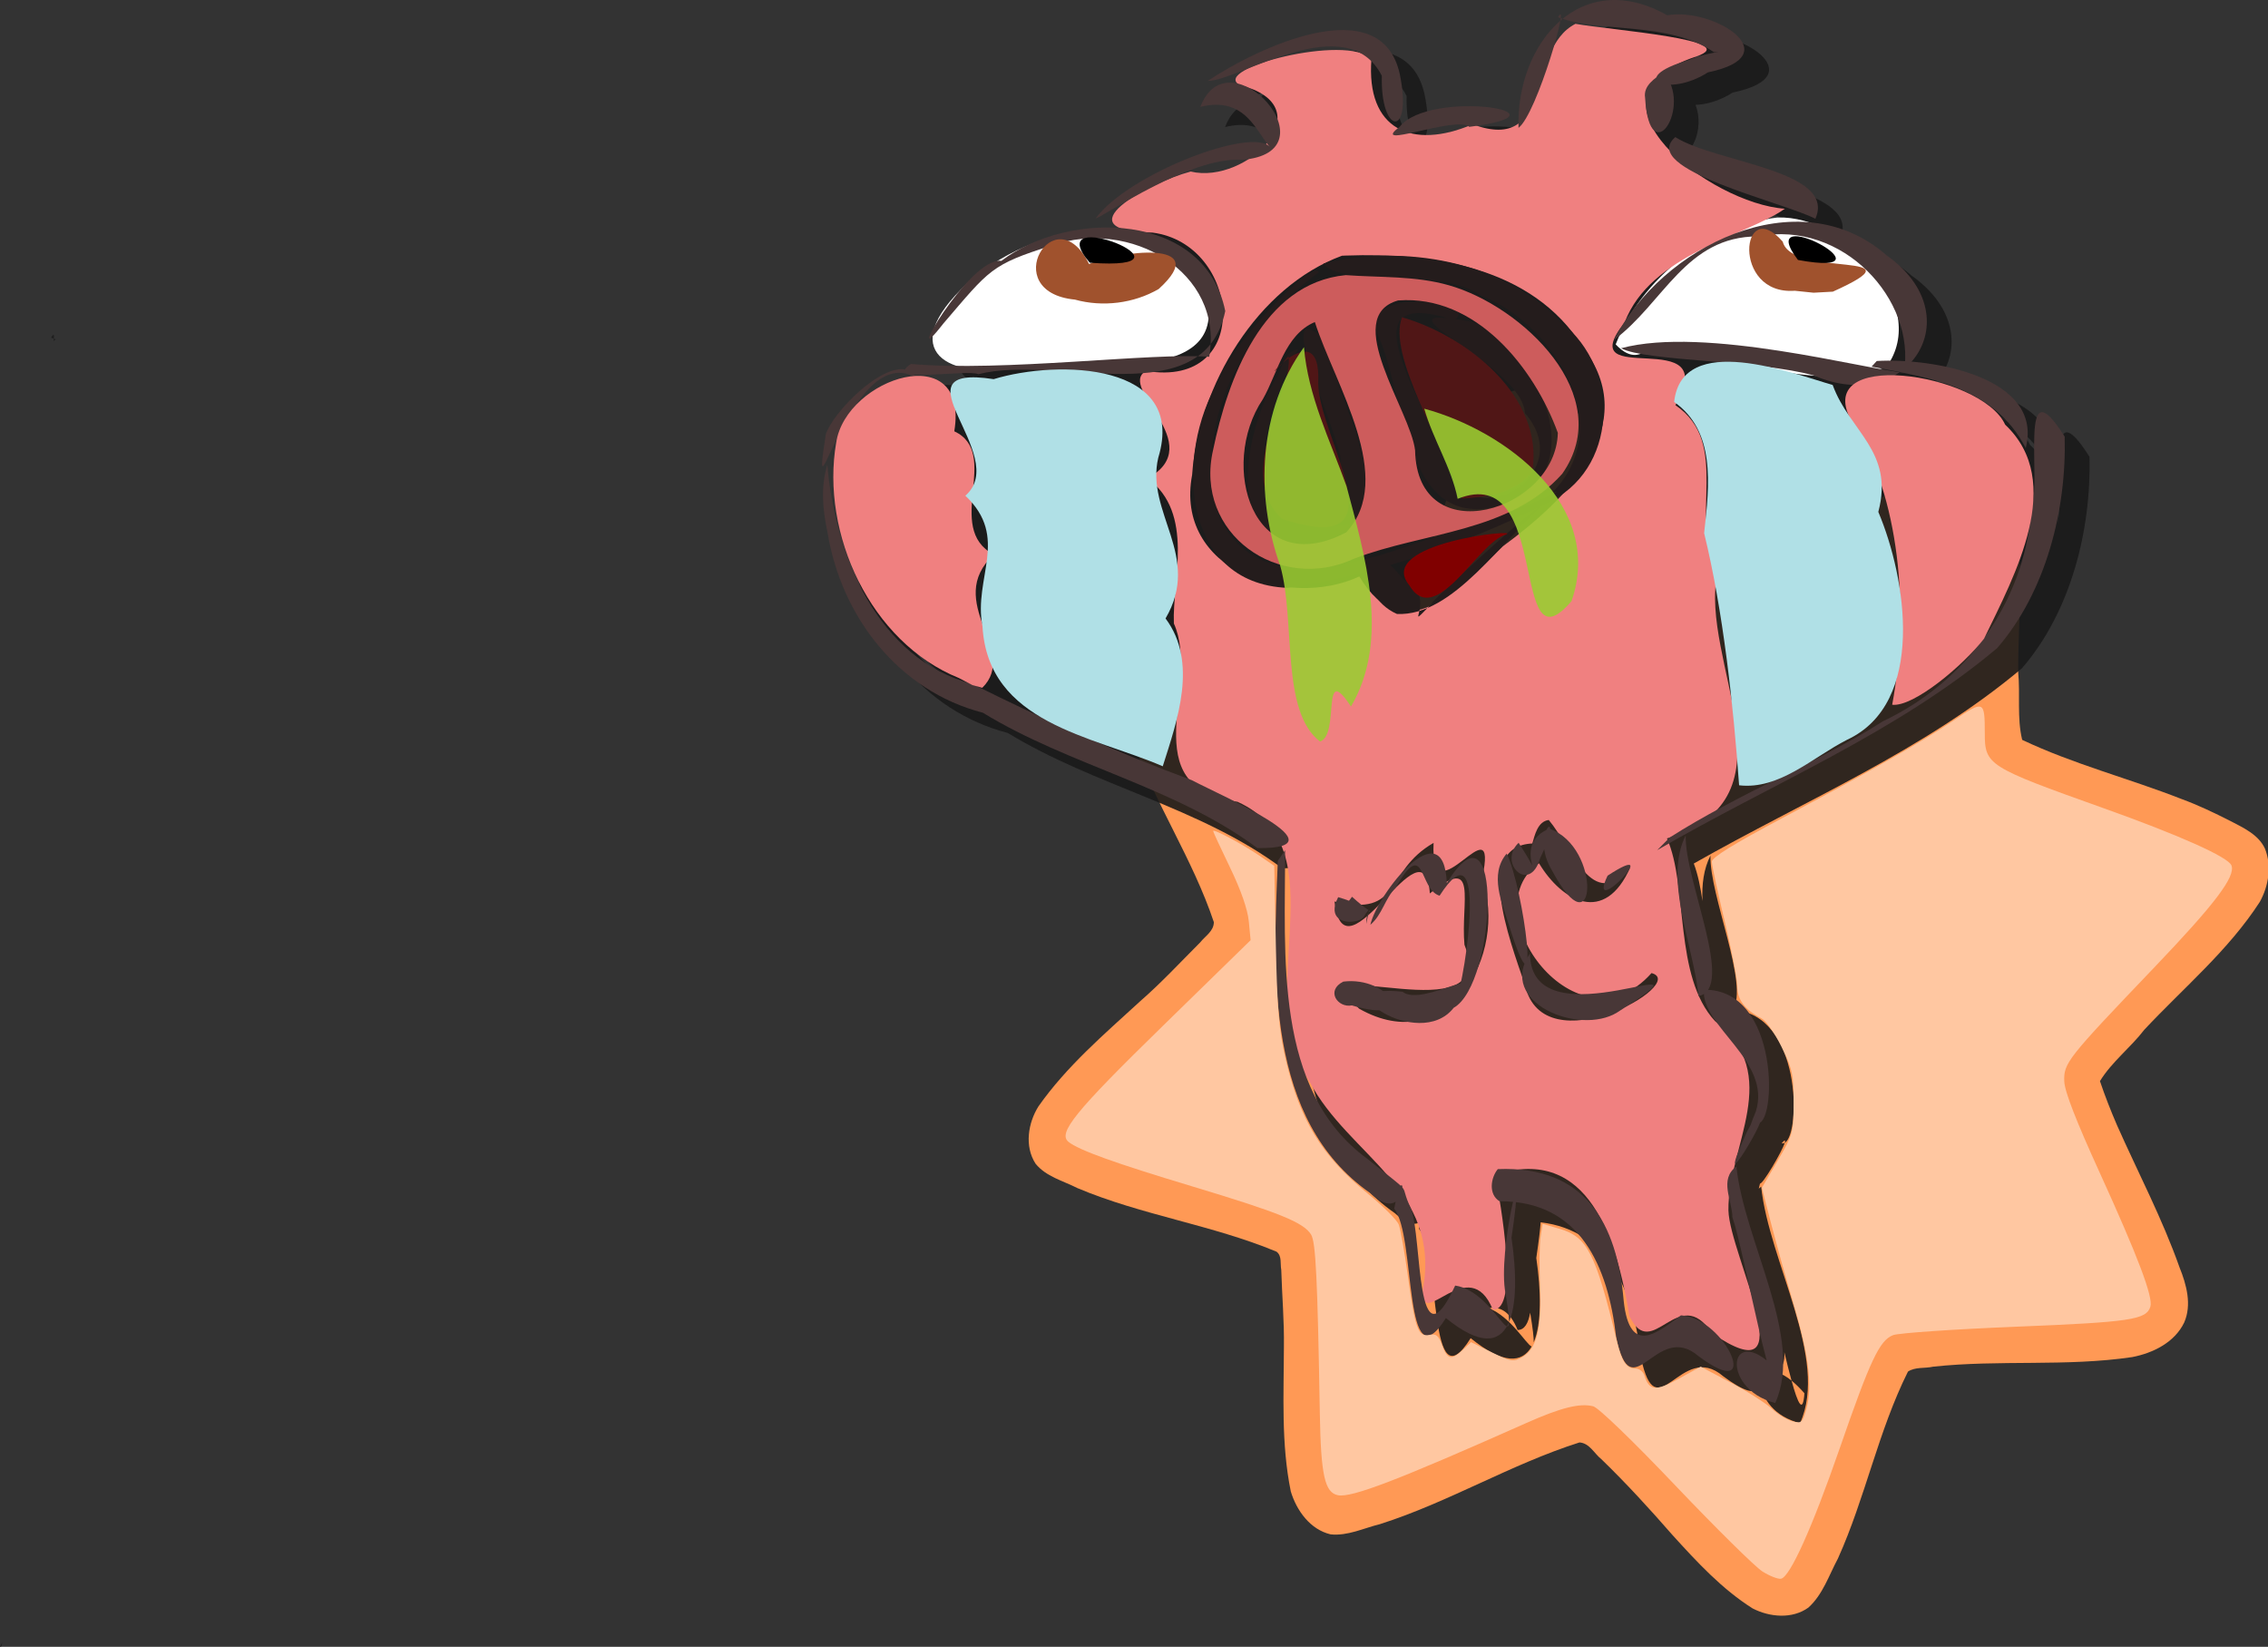 <?xml version="1.0" encoding="UTF-8"?>
<svg version="1.1" viewBox="0 0 858.56 623.24" xmlns="http://www.w3.org/2000/svg">
<rect x="0" y="0" width="858.56" height="623.24" fill="#333333" stroke="none"/>
<g transform="translate(221.65 -173.08)">
<g transform="matrix(.812 .145 -.145 .812 187.11 -198.36)" fill="#f95">
<path d="m312.81 583.09c-9.97 1.08-17.49 9.87-19.77 19.22-8.02 28.03-10.21 57.24-15.58 85.8-1.08 5.58-2.31 11.14-3.74 16.64-8.53 4.54-18.54 4.23-27.5 7.48-25.34 5.61-51.75 7.69-75.81 18.08-8.65 3.84-16.23 11.88-16.82 21.69 0.56 8.07 5.87 14.6 9.24 21.65 15.12 26.43 36.65 48.57 51.26 75.32 0.76 4.07-2.8 7.02-4.54 10.29-7.35 10.55-14.3 21.4-22.38 31.43-13.56 17.76-27.95 35.27-37.45 55.65-3.39 8.42-3.16 19.19 3.29 26.12 5.78 5.03 13.76 5.5 20.79 7.64 31.32 7.1 63.85 5.75 95.2 12.68 2.89 1.47 2.57 5.21 3.6 7.82 2.41 11.5 5.47 22.8 7.36 34.3 3.86 21.9 6.55 44.2 14.81 65 4.14 8.2 11.88 15.7 21.48 16.2 7.89-0.6 14.43-5.5 21.45-8.6 29.24-15.4 54.28-37.6 83.55-53 4.63-0.5 7.52 3.8 11.24 5.8 13.22 8.9 25.89 18.6 38.35 28.6 13.1 10.1 26.54 20.3 42.01 26.6 8.42 2.6 18.8 1.7 25.16-4.9 5.48-7.1 6.65-16.2 9.36-24.5 7.5-29.7 7.92-60.7 16.57-90.1 2.96-2.81 7.35-2.7 10.94-4.24 29.32-8.57 60.18-10.67 89.19-20.4 9.07-3.48 17.99-10.03 20.71-19.8 2.09-8.68-2-17.29-6.52-24.49-11.74-20.67-26.37-39.47-39.67-59.11-4.02-6.07-7.83-12.27-11.34-18.65 3.83-9.75 11.12-17.56 15.9-26.8 14.34-22.08 31.6-42.58 41.87-67.06 2.71-7.9 2.55-17.23-1.96-24.45-4.1-5.86-11.44-7.69-17.9-9.72-7.81-2.35-15.67-4.53-23.71-5.96-25.53-5.1-51.68-7.01-76.86-13.88-4.22-9.61-4.47-20.31-7.28-30.31-4.34-23.84-5.51-48.59-14.78-71.25-3.94-8.49-12.16-15.78-21.87-15.97-8.91 1.04-16.36 6.49-24.25 10.3-25.42 14.41-47.48 33.97-72.94 48.32-9.14-2.24-15.82-9.46-24.19-13.32-24.25-15.15-46.64-33.7-73.28-44.68-4.24-1.37-8.76-1.64-13.19-1.44z"/>
<path d="m314.06 599.12c-2.67 0.15-4.07 2.74-4.39 5.09-8.76 24.32-9.64 50.43-14.95 75.54-1.95 12.31-2.11 25.55-8.94 36.43-3 4.52-8.93 4.74-13.63 6.29-23.62 6.36-47.98 9.44-71.65 15.59-9.54 1.75-20.06 2.75-27.62 9.5-2.13 1.66-3.83 4.83-1.91 7.28 10.41 22.77 27.95 41.1 41.26 62.08 7.21 10.12 16.29 19.69 19.02 32.2 0.95 4.43-1.8 8.38-4.14 11.84-13.96 22.76-31.68 42.91-46.38 65.17-6.49 8.61-14.53 16.95-16.5 27.96-0.58 2.64-0.38 6.55 2.91 7.18 23.23 8.1 48.19 7.21 72.2 11.25 13.76 2.02 28.42 1.13 41.14 7.62 3.4 1.77 5.54 5.34 6.01 9.09 7.33 25.67 10.07 52.47 16.26 78.37 1.65 9.9 2.2 20.8 8.72 28.9 1.72 2.4 5.15 4.2 7.78 2.2 25.4-10.9 46.59-29.1 70.09-43.3 10.39-6.7 20.02-15.6 32.49-18.2 5.24-1 9.34 3.2 13.54 5.6 20.69 13.3 39.1 29.8 59.56 43.4 7.77 6 15.54 13.4 25.73 14.6 2.78 0.5 6.3-0.8 6.75-3.9 7.71-20.3 9.01-42.2 13.06-63.3 2.69-17.2 4.23-34.84 11-51.04 9.79-5.12 20.87-6.75 31.48-9.42 18.87-4.01 37.89-7.44 56.61-12.16 9.6-1.87 20.16-3.09 27.69-9.98 2.04-1.78 3.13-5.04 1.29-7.34-9.95-22.67-26.87-41.16-39.7-62.12-6.98-10.01-15.86-19.47-18.31-31.82-0.8-5.66 3.6-10.05 5.92-14.76 12.68-21.55 28.14-41.3 40.9-62.79 5.53-8.16 12.48-16.27 13.3-26.52 0.42-2.8-0.53-6.57-3.81-7-24.16-9.22-50.29-10.31-75.37-15.73-12.8-2.36-26.55-2.36-38.04-9.23-5.01-2.92-5.32-9.28-6.67-14.3-5.29-21.93-7.26-44.49-12.2-66.49-1.58-10.09-2.06-21.16-8.67-29.51-1.65-2.21-4.82-4.28-7.46-2.38-22.51 9.34-40.8 25.91-61.43 38.49-10.67 7.11-20.38 16.6-33.24 19.59-5.71 1.17-10.44-3.07-15.17-5.52-22.03-12.67-42.34-28.07-64.26-40.92-9.12-6.12-18.6-14.15-30.27-13.53z"/>
</g>
<g transform="translate(-34.447,-177.75)">
<path d="m433.15 358.45c-7.41 0.05-13.98 2.73-19.43 7.16 13.95 4.46 34.62 2.05 50.78 9.06-9.97-3.31-37-5.58-45.94-7.18-3.67 1.87-6.16 4.86-8.09 8.37 1.17-4.02 2.01-7.4 2.37-9.53-9.95 8.62-15.89 23.32-15.84 38.87-3.42 2.56-8.28 3.28-15.75 0.88 36.37-5.38-17.89-13.75-29.19 0.34-0.27 0.21-0.49 0.38-0.72 0.57-6.96-3.93-10.86-12.33-10.03-25.35 1.49 1.49 2.83 3.29 3.97 5.5-0.6 22.57 11.79 23.8 6.78-0.65-7.12-32.24-53.98-9.88-72.69 2.62 3.26-0.01 8.74-2.15 15.19-4.69-3.97 1.96-5.85 4.01-3.94 5.66-5.48-1.24-10.99 0.82-14.06 8.84 15.77-3.92 20.51 7.55 25.19 13.75-0.1 0.12-0.21 0.23-0.32 0.35-10.29-4.69-52.69 12.11-64.5 28.12 1.25-0.34 6.09-3.38 12.6-7.06-6.02 4.16-8.93 8.39-3.41 10.69-13.08-0.99-27.04 2-38.15 8.09-2.82 1.31-5.54 2.77-8.13 4.34-4.15 0.53-9.55 5.58-14.37 11.35-4.73 4.82-7.64 9.05-9.1 12.72-2.57 4.28-3.46 6.76-1.12 4.43-0.44 5.52 3.13 9.27 9 11.22-6.12-0.05-11.95-0.25-17.25-0.72-1.26 0.86-1.94 1.55-2.19 2.1-9.17-1.68-26.35 15.03-29.97 24.31-3.04 19.36-1.16 12.69 4.22 1.69-0.13 0.55-0.26 1.09-0.34 1.65-5.95 34.45 13 75.62 46.43 89.1l3.41 1.78c-34.8-10.16-50.46-49.07-53.19-82.47-2.58 8.3-1.76 17.21 0.06 25.56 5.19 31.9 26.86 60.01 58.82 68.28 33.06 20.18 72.67 27.96 103.9 51.22 4.3 0.05 7.27-0.22 9.16-0.78 0.31 0.75 0.61 1.53 0.87 2.31l-2.28 3.32c-1.82 42.91-4.62 98.16 35 125.75 4.66 4.41 7.74 4.53 9.63 3.22 0.45-2.07 0.83-3.63 1.19-4.6 0.33 0.45 0.64 0.92 0.96 1.38-0.38 1.18-1.05 2.45-2.15 3.22-0.18 0.82-0.38 1.62-0.56 2.65 8.39 10.41 3.29 67.33 19.56 41.38 12.4 10.08 19.49 9.41 23.09 3.15-2.02-0.69-7.78-11.17-16.28-14.53 4-0.64 8 0.9 10.97 8.28 2.58 0.03 4.04-2.53 4.75-6.56 0.02 0.13 0.03 0.28 0.06 0.41 0.92 5.67 1.32 9.03 1.28 10.81 3.07-7.15 2.79-19.5 0.97-31.91 1.01-6.79 1.48-11 1.66-13.5 25.74 3.03 35.07 26.17 37.94 51.13 5.99 28.31 15.02-6.69 31.15 7.12 16.21 12.17 15.66 2.14 8.5-6.47 11.6 7.15 14.99 4.45 14.66-2.59 0.94 3.99 1.87 7.63 2.72 10.72 1.5 1.21 3.1 2.79 4.87 4.78-0.56 8.01-2.45 4.05-4.87-4.78-14.74-11.83-16.56 11.06 3.22 16.12 11.04-24.51-11.72-60.89-14.72-89.53-0.34 0.25-0.63 0.49-0.91 0.75 0.15-0.65 0.31-1.29 0.47-1.93 0.95 0.47 8.31-12.03 9.37-15.41-0.37 0.2-0.77 0.25-1.18 0.12 1.26-1.36 1.51-1.17 1.18-0.12 6.18-3.35 6.33-48.91-19.65-50.28 6.28-9.51-8.93-43.41-8.47-58.44-2.6 5.1-3.32 10.97-3.03 17.22-0.74-5.2-1.72-10.05-3.28-14.19 41.86-23.84 87.1-42.66 124.22-73.9 18.44-21.27 26.27-52.23 25.56-80.04-16.67-26.4-9.66 10.61-11.97 25.6 0.95-11.12-1.58-21.66-10.56-30.13-4.77-10.54-25.86-18.24-41.82-18.68 0.66-0.38 1.27-0.77 1.88-1.19-1.9-0.23-4.4-0.65-7.25-1.16 0.16-0.05 0.31-0.13 0.47-0.19 2.27 0.43 4.54 0.87 6.81 1.32-0.01 0-0.02 0.02-0.03 0.03 0.15 0.02 0.29 0.04 0.44 0.06 18.84 3.77 37.16 9.27 47.28 28.69 5.62-21.97-21.6-30.88-43.22-32.72 9.09-10.3 8.54-27.54-9.41-40.22-8.92-7.82-19.15-11.72-29.65-12.56-3.93-1.25-7.88-1.89-11.72-1.75-1.34 0.16-2.67 0.38-4 0.62 2.57-1.29 4.89-2.58 6.81-3.93-9.66-0.65-22.19-5.81-32.59-12.91 13.99 6.86 36.97 12.91 44.15 16.69 8.18-18.49-37.72-21.15-53.03-30.91-1.93 1.65-2.56 3.3-2.22 4.94-2.33-2.44-4.32-4.94-5.81-7.47 4.15 3.67 9.98-7.95 6.31-17.31 3.76-0.08 8.98-1.39 14.1-4.66 31.17-6.44 1.96-24.73-15.44-21.59-7.18-4.06-13.96-5.86-20.16-5.82z" fill="#1a1a1a" fill-rule="evenodd" opacity=".9"/>
<g transform="translate(-1.378,1.378)">
<path d="m269.16 455.58c15.7 41.44-42.93 29.9-67.08 32.12-26.12 6.21-49.1-3.64-24.18-28.65 22.18-22.72 71.92-35.8 91.26-3.47z" fill="#fff" fill-rule="evenodd"/>
<path d="m425.81 479.79c9.52-24.77 34.98-44.9 61.21-48.02 26.07-0.93 58.16 33.46 41.23 56.6-29.67 11.08-61.38-7.68-92.2-5.4-3.97 2.18-7.72-0.46-10.24-3.18z" fill="#fff" fill-rule="evenodd"/>
<path d="m410.57 358.47c-19.05 9.73-7.67 49.41-38.95 38.04-22.96 9.79-40.37 1.98-38.28-24.72-9.09-9.71-61.32 3.68-49.81 9.87 32.16 8.09 2.78 37.84-18.63 32.71-16.46 4.39-49.01 22.49-14.45 23.11 33.4 4.28 38.51 59.24-2.49 52.34-11.13 6.64 24.14 27.61 0.66 40.68 17.94 13.23 9.23 38.8 9.93 54.92 10.45 23.21-16.19 61.78 24.11 67.48 39.4 17.94 4.42 73 27.28 105.95 14.77 28.13 50.03 40.48 42.82 79.03-0.76 15.72 17.59-15 26.55 7.28 10.2 0.11 2.88-40.27 0.89-51.14 35.66-11.42 45.96 24.7 50.82 53.56 8.6 17.92 18.44-12.99 31.23 6.41 36.34 24.88 6.64-29.45 6.23-46.49-0.28-24.49 21.07-51.33-5.08-71.61-15.72-17.01-10.09-51.03-18.18-69.13 51.03-15.41 11.87-67.08 19.13-100.62-11.26-20.45 5.51-48.83-15.93-63.35 18.45-31.82-40.21-4.8-19.21-31.33 9.79-25.84 46.11-32.75 60.64-43.01-28.18-1.87-80.88-42.02-33.62-57.59 18.61-6.3-32.65-10.05-45.66-12.39zm-86.87 87.7c32.8-1.17 70.37 4.17 89.47 34.34 23.35 30.24-6.69 58.48-30.07 75.69-16.95 16.38-37.36 39.66-54.35 11.42-27.12 12.62-70.07-2.55-63.29-38.43 2.31-33.83 24.83-71.25 56.73-82.96l1.51-0.06zm76.77 213.61c8.97 10.67 16.47 35.29 30.89 17.84-9.71 22.1-25.91 12.98-34.58-1.46-25.9 17.94 14.66 72.89 42.58 41.56 14.49 3.78-41.05 35.51-47.88 4.52-6.25-18.15-19.2-52.55 2.76-53.57 0.92-3.12 2.01-8.38 6.23-8.89zm-43.61 8.67c-1.39 30.24 24.93-17.18 18.41 13.32 10.03 29.52-13.16 68.4-46.59 49.42-24.45-23.07 53.57 11.08 39.87-24.2-1.5-16.09 5.6-34.66-13.1-19.41-2.06-30-32.38 35.56-36.07 3.06 25.72 6.08 18.53-11.3 37.48-22.19z" fill="#f08080"/>
<path d="m158.99 487.19c34.92 3.1 91.89-4.44 112.93-2.7 5.65-32.26-30.13-52.46-59.54-42.14-23.16 7.29-23.5 9.04-41.08 29.53-16.94 21.75 9.91-25.52 21.94-23.7 25.76-19.54 77.1-18.74 84.76 18.99-8.26 39.31-63.55 16.18-93.48 23.91-3.89-2.01-36.71 3.77-25.53-3.89z" fill="#483737"/>
<path d="m425.14 478.12c17.82-35.2 69.62-61.49 103.25-32.01 32.49 22.94 8 60.86-27.56 45.45-20.93-5.87-63.77-5.33-73-10.31 31.66-8.58 92.77 8.13 107.07 9.19 4.68-27.46-23.13-57.85-55.28-51.52-27.31-0.04-35.62 25.18-54.48 39.2z" fill="#483737"/>
<path d="m313.39 452.54c-27.96 20.03-49.2 58.91-37.29 93.6 19.27 35.68 65.87 10.27 94.64 2.06 14.64-4.04 40.12-15.39 30.83-12.15 25.25-24.86 0.81-64-26.68-74.72-16.32-11.36-52.75-2.93-59.77-12.11 30.3-7.43 67.52-1.29 90.01 22.21 22.78 17.58 21.72 56.39-5.86 68.67-30.43 15.44-64.26 26.61-97.69 31.83-40.54-1.66-42.53-51.01-26.13-78.25 4.48-13.85 36.46-46.91 37.94-41.14z" fill="#241c1c"/>
<path d="m400.72 538.37c-18.09 15.27-36.24 44.4-57.71 43.44-16.61-7.17-15.13-35.58 2.41-13.05 14.45 6.63-1.99 22.19 11.23 8.62-4.45 3.39 26.75-25.69 37.71-34.28l3.16-2.41 3.2-2.32z" fill="#241c1c"/>
<path d="m305.53 481.57c-10.52 19.14-27.57 68.64 8.83 66.67 24.27 1.59 5.85-5.51 7.32-25.24-3.21-16.76-26.98-64.6-4.51-43.84 1.71 24.75 33.22 63.09-3.43 75.42-38.51 5.84-28.62-43.19-15.66-63.3 1.78-3.88 2.33-8.57 7.45-9.71z" fill="#241c1c"/>
<path d="m364.67 470.64c-45.52-15.07-6.72 36.78-1.4 58.71 11.6 21.21 47.67-1.14 28.18-23.57-1.1-19.12-63.3-42.61-19.67-34.49 27.71 12.08 47.53 62.99 5.63 70.54-32.45 4.62-31.26-44.06-41.92-66.25-7.8-17.5 40.34-13.01 29.18-4.94z" fill="#241c1c"/>
<path d="m161.02 492.42c-24.89-14.61-40.68 62.52-34.19 21.16 4.31-11.05 27.85-32.6 34.19-21.16z" fill="#483737"/>
<path d="m524.63 486.07c21.07-1.25 63.28 6.11 56.4 32.96-12.1-23.23-35.94-26.55-58.37-30.81l1.97-2.15z" fill="#483737"/>
<path d="m127.37 525.34c2.77 33.95 18.91 73.63 54.94 82.97 27.19 13.53 54.6 25.9 83.02 36.4 11.47 6.05 58.23 26.07 24.83 25.71-31.23-23.27-70.86-31.05-103.92-51.23-31.95-8.27-53.62-36.39-58.81-68.29-1.82-8.35-2.65-17.26-0.06-25.56z" fill="#483737"/>
<path d="m446.24 666.42c25.49-16.33 58.55-29.66 80.64-43.96 31.59-14.99 53.14-44.36 56.28-79.4 4.04-12.31-5.22-56.6 12.61-28.37 0.72 27.81-7.11 58.77-25.56 80.04-38.45 32.36-85.61 51.37-128.7 76.46l4.73-4.77z" fill="#483737"/>
<path d="m300.64 671.22c0.18 39.41-4.5 90.76 31.12 116.77 19.03 15.26 11.33 8.02 16.53 18.79 4.33 11.01 1.71 61.69 16.75 29.2 15.72 2.26 23.7 31.63 19.07 3.01-3.3-15.79 8.31-61.75 2.25-21.09 3.77 25.74 1.01 51.37-24.83 30.37-16.27 25.94-11.18-30.99-19.58-41.39 4.32-23.47 6.35 8.67-9.03-5.88-39.63-27.59-36.85-82.85-35.02-125.76l2.74-4.02z" fill="#483737"/>
<path d="m381.17 791.91c33.19-1.35 45.16 20.53 47.66 49.82 2.33 21.98 13.66 11.12 21.69 5.52 17.19 1.08 31.24 33.91 6.61 15.42-16.13-13.81-25.16 21.18-31.15-7.13-3.09-26.87-13.66-51.65-44.15-51.47-4.26-2.59-3.36-8.87-0.66-12.16z" fill="#483737"/>
<path d="m320.75 688.99c26.59 7.6-8.52 16.47 0 0z" fill="#483737"/>
<path d="m322.68 720.95c17.43-2.21 28.99 16.73 3.25 9-5.35 1.05-10.02-5.6-3.25-9z" fill="#483737"/>
<path d="m332.93 699.44c2.57-11.58 27.81-43.88 28.94-15.78 21.52-35.21 18.87 38.09 2.6 47.2-13.32 17.05-50.55-9.61-19.36-6.08 7.83 6.32 36.44-14.08 19.95 4.76 4.41-12.12 12.25-69.34-5.92-41.11-7.99-2.29-5.38-22.65-16.66-2.97-4.06 4.06-5.04 10.2-9.55 13.98z" fill="#483737"/>
<path d="m384.54 672.49c6.45 13.08 13.48 67.51 0.87 27.14-2.64-8.39-7.57-19.28-0.87-27.14z" fill="#483737"/>
<path d="m389.06 668.41c12.47 19.3-3.66 0.63 11.63-5.33 20.02 6.87 17.88 47.57 1.07 15.92-9.22-14.88 5.75-26.25-4.54-4.81-3.97 13.89-16.21 1.85-8.16-5.78z" fill="#483737"/>
<path d="m393.36 710.23c0.1 35.92 77.52-5.98 32.99 22.4-14.37 8.86-45.69-3.81-32.99-22.4z" fill="#483737"/>
<path d="m422.73 680.86c23.21-15.19-8.52 17.93 0 0z" fill="#483737"/>
<path d="m325.99 688.84c11.17 10.09 5.4 1.05 5.38 10.27 3.34-15.19-2.18 8.6-8.05-6.73l2.67-3.54z" fill="#483737"/>
<path d="m452.31 665.59c-0.52 16.98 18.99 58.09 4.85 60.83-1.8-18.86-13.38-44.09-4.85-60.83z" fill="#483737"/>
<path d="m459.21 724.03c29.19-0.44 27.41 52.67 20.03 50.4 7.28-7.87-18.17 35.2-3.84 3.49 12.01-22.45-3.96 10.19 3.46-7.86 6.06-19.13-20.91-32.27-19.65-46.03z" fill="#483737"/>
<path d="m471.49 790.9c3 28.64 25.76 65.02 14.71 89.53-21.79-5.58-17.37-32.81 1.68-11.34-1.55 21.98-13.23-45.69-17.9-58.97-0.05-6.31-5.17-14.33 1.51-19.22z" fill="#483737"/>
<path d="m228.92 432.12c12.58-17.07 59.93-35.02 66.1-26.9-5.19-5.54-9.26-19.6-26.45-15.32 10.78-28.21 51.69 17.39 15.63 20.05-19.65-1.27-51.73 21.19-55.28 22.17z" fill="#483737"/>
<path d="m271.37 380.08c18.71-12.5 65.57-34.85 72.69-2.62 5.01 24.46-7.39 23.23-6.79 0.67-13.39-26.1-54.06 1.92-65.9 1.95z" fill="#483737"/>
<path d="m344.07 397.39c11.58-14.43 68.32-5.28 26.32 0.07-4.85-4.45-38.49 9.14-26.32-0.07z" fill="#483737"/>
<path d="m389.01 397.84c-0.97-31.96 23.49-61.15 56.31-42.6 17.4-3.13 46.59 15.15 15.42 21.59-15.25 9.74-31.32 2.35-7.38-4.65 12.4-5.37 33.5-4.02 9.61-3-17.33-11.78-43.2-7.19-59-13.19 4.93-8.59-7.97 36.64-14.96 41.85z" fill="#483737"/>
<path d="m443.86 376.91c11.42 12.58-5.21 38.23-6.93 9.53-0.75-4.6 3.77-7.43 6.93-9.53z" fill="#483737"/>
<path d="m448.38 401.34c15.32 9.76 61.19 12.42 53.01 30.91-11.91-6.27-67.28-18.75-53.01-30.91z" fill="#483737"/>
<path d="m177.14 606.04c-33.43-13.48-52.37-54.64-46.42-89.09 3.73-24.69 50.54-39.71 44.71-4.28 17.97 8.42-4.18 36.51 14.94 46.67-19.25 17.97 9.74 36.63-4.35 50.41l-3.73-1.02-5.15-2.69z" fill="#f08080"/>
<path d="m530.47 616.17c6.7-35.87 2.81-79.11-14.79-106.25-17.67-29.32 48.62-19.52 57.56 0.25 23.03 21.71 3.65 56.89-7.99 80.98-7.79 10.05-26.62 25.93-34.78 25.02z" fill="#f08080"/>
<path d="m254.34 639.45c-26.94-11.61-66.14-16.17-68.25-53.01-3.53-18.4 10.36-33.48-6.48-49.39 17.62-15.24-28.54-50.12 10.72-44.11 24.22-7.39 73.32-6.42 62.32 29.71-4.96 20.84 16.58 37.25 2.75 60.86 12.36 16.55 4.49 38.45-1.06 55.94z" fill="#b0e0e6"/>
<path d="m472.52 646.65c-2.16-30.29-6.04-66.05-13.24-95.43 2.09-18.78 4.29-38.58-11.35-49.65 2.97-27.04 45.16-10.67 60.01-6.42 6.42 17.63 23.37 25.09 17.28 48.03 10.6 25.05 18.17 72.35-11.87 86.26-12.84 6.53-25.56 19-40.83 17.21z" fill="#b0e0e6"/>
<path d="m323.64 453.57c-31.5 2.98-44.71 39.43-50.24 66.15-7.31 31.69 25.04 54.41 53.39 41.15 26.32-10.12 58.89-9.82 78.78-32.12 20.78-29.61-15.27-63.49-42.85-71.32-12.67-3.65-26.05-2.9-39.08-3.86zm19.78 9.59c29.4-2.26 51.45 25.32 60.48 50.1-0.7 29.68-53.28 45.48-54.04 6.59-1.79-15.11-28.1-50.53-6.44-56.69zm-31.5 8.17c7.59 23.69 30.89 59.25 11.84 79.62-35.35 18.47-48.37-25.33-31.53-50.42 5.62-9.82 8.23-24.38 19.69-29.2z" fill="#cd5c5c"/>
<path d="m347.58 570.84c-12.98-16 43.33-21.55 36.61-19.08-10.61 3.04-26.63 36.02-36.61 19.08z" fill="#800000"/>
<path d="m221.08 462.84c-29.62-2.94-7.51-39.64 5.37-13.46 10.39-4.73 47.49-9.73 26.35 9.45-9.45 5.48-21.2 6.91-31.72 4.01z" fill="#a0522d"/>
<path d="m493.58 459.49c-24.13 1.75-20.28-36.65-4.55-18.59 3.58 14.02 54.37 2.97 18.98 18.93l-7.3 0.4-7.13-0.74z" fill="#a0522d"/>
<path d="m226.71 448.88c-19.86-23.23 46.38 3.38 0 0z"/>
<path d="m494.8 447.83c-17.86-23.41 39.79 7.29 0 0z"/>
<path d="m299.61 545.86c-18.62-16.83 4.59-50.16 2.31-61.49-17.14 19.39 12.73-20.44 11.27 10.18 0.24 20.95 33.29 66.57-13.58 51.31z" fill="#501616"/>
<path d="m367.65 538.15c-7.22-20.75-28.39-54.45-22.73-68.63 24.89 7.17 53.8 30.29 49.34 58.27-5.87 8.34-17.25 9.72-26.61 10.36z" fill="#501616"/>
<path d="m307.8 480.83c-17.19 23.79-18.66 55.98-8.96 82.84 5.85 20.87 0.02 55.02 15.05 66.42 7.69-2.62 0.17-30.86 11.7-13.24 14.92-25.4 5.32-56.99-1.69-83.42-6.16-17.23-14.6-34.1-16.1-52.6z" fill="#9acd32" fill-rule="evenodd" opacity=".88"/>
<path d="m353.34 504.12c30.94 8.37 68.32 36.65 55.75 72.81-23.88 28.09-7.17-53.08-43.11-38.7-2.42-11.99-9.32-22.41-12.64-34.11z" fill="#9acd32" fill-rule="evenodd" opacity=".89"/>
</g>
</g>
<path d="m-220.87 794.69c-0.24 0.56-0.49 1.1-0.78 1.59 0.5 0.18 0.75-0.29 0.78-1.59z" fill="#1a1a1a" fill-rule="evenodd" opacity=".78"/>
<path d="m-201.43 302.19c0.29-0.25 0.58-0.48 0.87-0.72-0.23-0.07-0.48-0.14-0.71-0.22-0.04 0.26-0.11 0.62-0.16 0.94z" fill="#1a1a1a" fill-rule="evenodd" opacity=".78"/>
<path d="m-201.27 301.25c0.2-1.66-0.09-2.03-1.04-0.37 0.34 0.12 0.69 0.26 1.04 0.37z" fill="#1a1a1a" fill-rule="evenodd" opacity=".78"/>
<path d="m445.52 767.81c-2.72-1.72-17.49-16.29-32.82-32.39-16.18-17.01-29.27-29.63-31.22-30.12-5.09-1.28-12.23 0.5-25.28 6.3-48.75 21.68-66.16 28.35-71.34 27.36-5-0.97-6.48-7.57-6.88-30.76-0.87-51.18-1.55-65.06-3.31-67.89-2.88-4.61-11.91-8.27-45.04-18.25-29.38-8.84-42.82-13.68-46.77-16.82-4.18-3.33 2.4-11.42 35.65-43.87l33.26-32.47-0.68-7.11c-0.44-4.56-2.98-11.85-7.09-20.36-3.53-7.29-6.41-13.52-6.41-13.84 0-0.96 11.2 5 17.41 9.25l5.71 3.91 0.63 30.01c0.51 24.49 1.18 32.4 3.66 43.04 5.44 23.34 13.61 36.7 31.24 51.11 5.74 4.69 10.97 9.93 11.62 11.63 0.65 1.71 2.18 10.34 3.4 19.18 2.82 20.39 3.89 23.36 8.14 22.55 2.65-0.5 3.53 0.21 4.89 3.98 1.93 5.34 3.58 5.7 7.84 1.69l3.09-2.91 7.86 3.85c7.25 3.55 8.14 3.69 11.47 1.82 5.49-3.08 7.4-10.64 6.77-26.73-0.3-7.57-0.2-16.02 0.21-18.75l0.76-4.98 6.57 1.93c10.38 3.04 13.52 9.22 21.55 42.42 1.91 7.9 3.6 10.39 7.09 10.39 1.37 0 2.87 1.18 3.33 2.63 1.86 5.85 4.24 6.08 13.01 1.26l8.31-4.58 11.4 6.05c6.28 3.32 13.27 7.78 15.54 9.89 2.28 2.12 5.8 4.26 7.84 4.76 3.44 0.85 3.82 0.49 5.32-5.07 2.25-8.34 0.75-20.25-4.96-39.43-2.65-8.89-6.43-22.4-8.4-30.02l-3.59-13.85 5.99-10.26c5.79-9.91 6-10.66 6.03-22 0.03-10.55-0.43-12.69-4.52-21.01-2.51-5.1-5.92-9.97-7.58-10.82-6.3-3.24-9.21-7.08-9.22-12.13-0.01-2.71-2.18-13.92-4.82-24.9-2.64-10.99-4.8-21.03-4.81-22.3-0.01-1.6 8.14-6.65 26.51-16.43 33.62-17.88 52.84-28.83 65.32-37.23 11.13-7.48 11.5-7.32 11.5 4.92 0 12.17 1.05 12.83 44.78 28.42 28.9 10.29 47.38 18.56 48.6 21.73 1.61 4.21-6.23 14.56-29.41 38.8-32.87 34.38-34.15 36-33.88 42.94 0.15 3.82 4.44 14.87 13.5 34.72 14.42 31.65 20.22 46.98 19.09 50.54-1.57 4.94-7.47 5.82-50.97 7.58-23.49 0.95-44.39 2.38-46.45 3.19-5.12 2.01-8.6 9.4-20.21 42.91-10.4 30.01-18.82 48.69-22.21 49.27-1.14 0.2-4.3-1.04-7.02-2.75z" fill="#fca" opacity=".9"/>
</g>
</svg>
